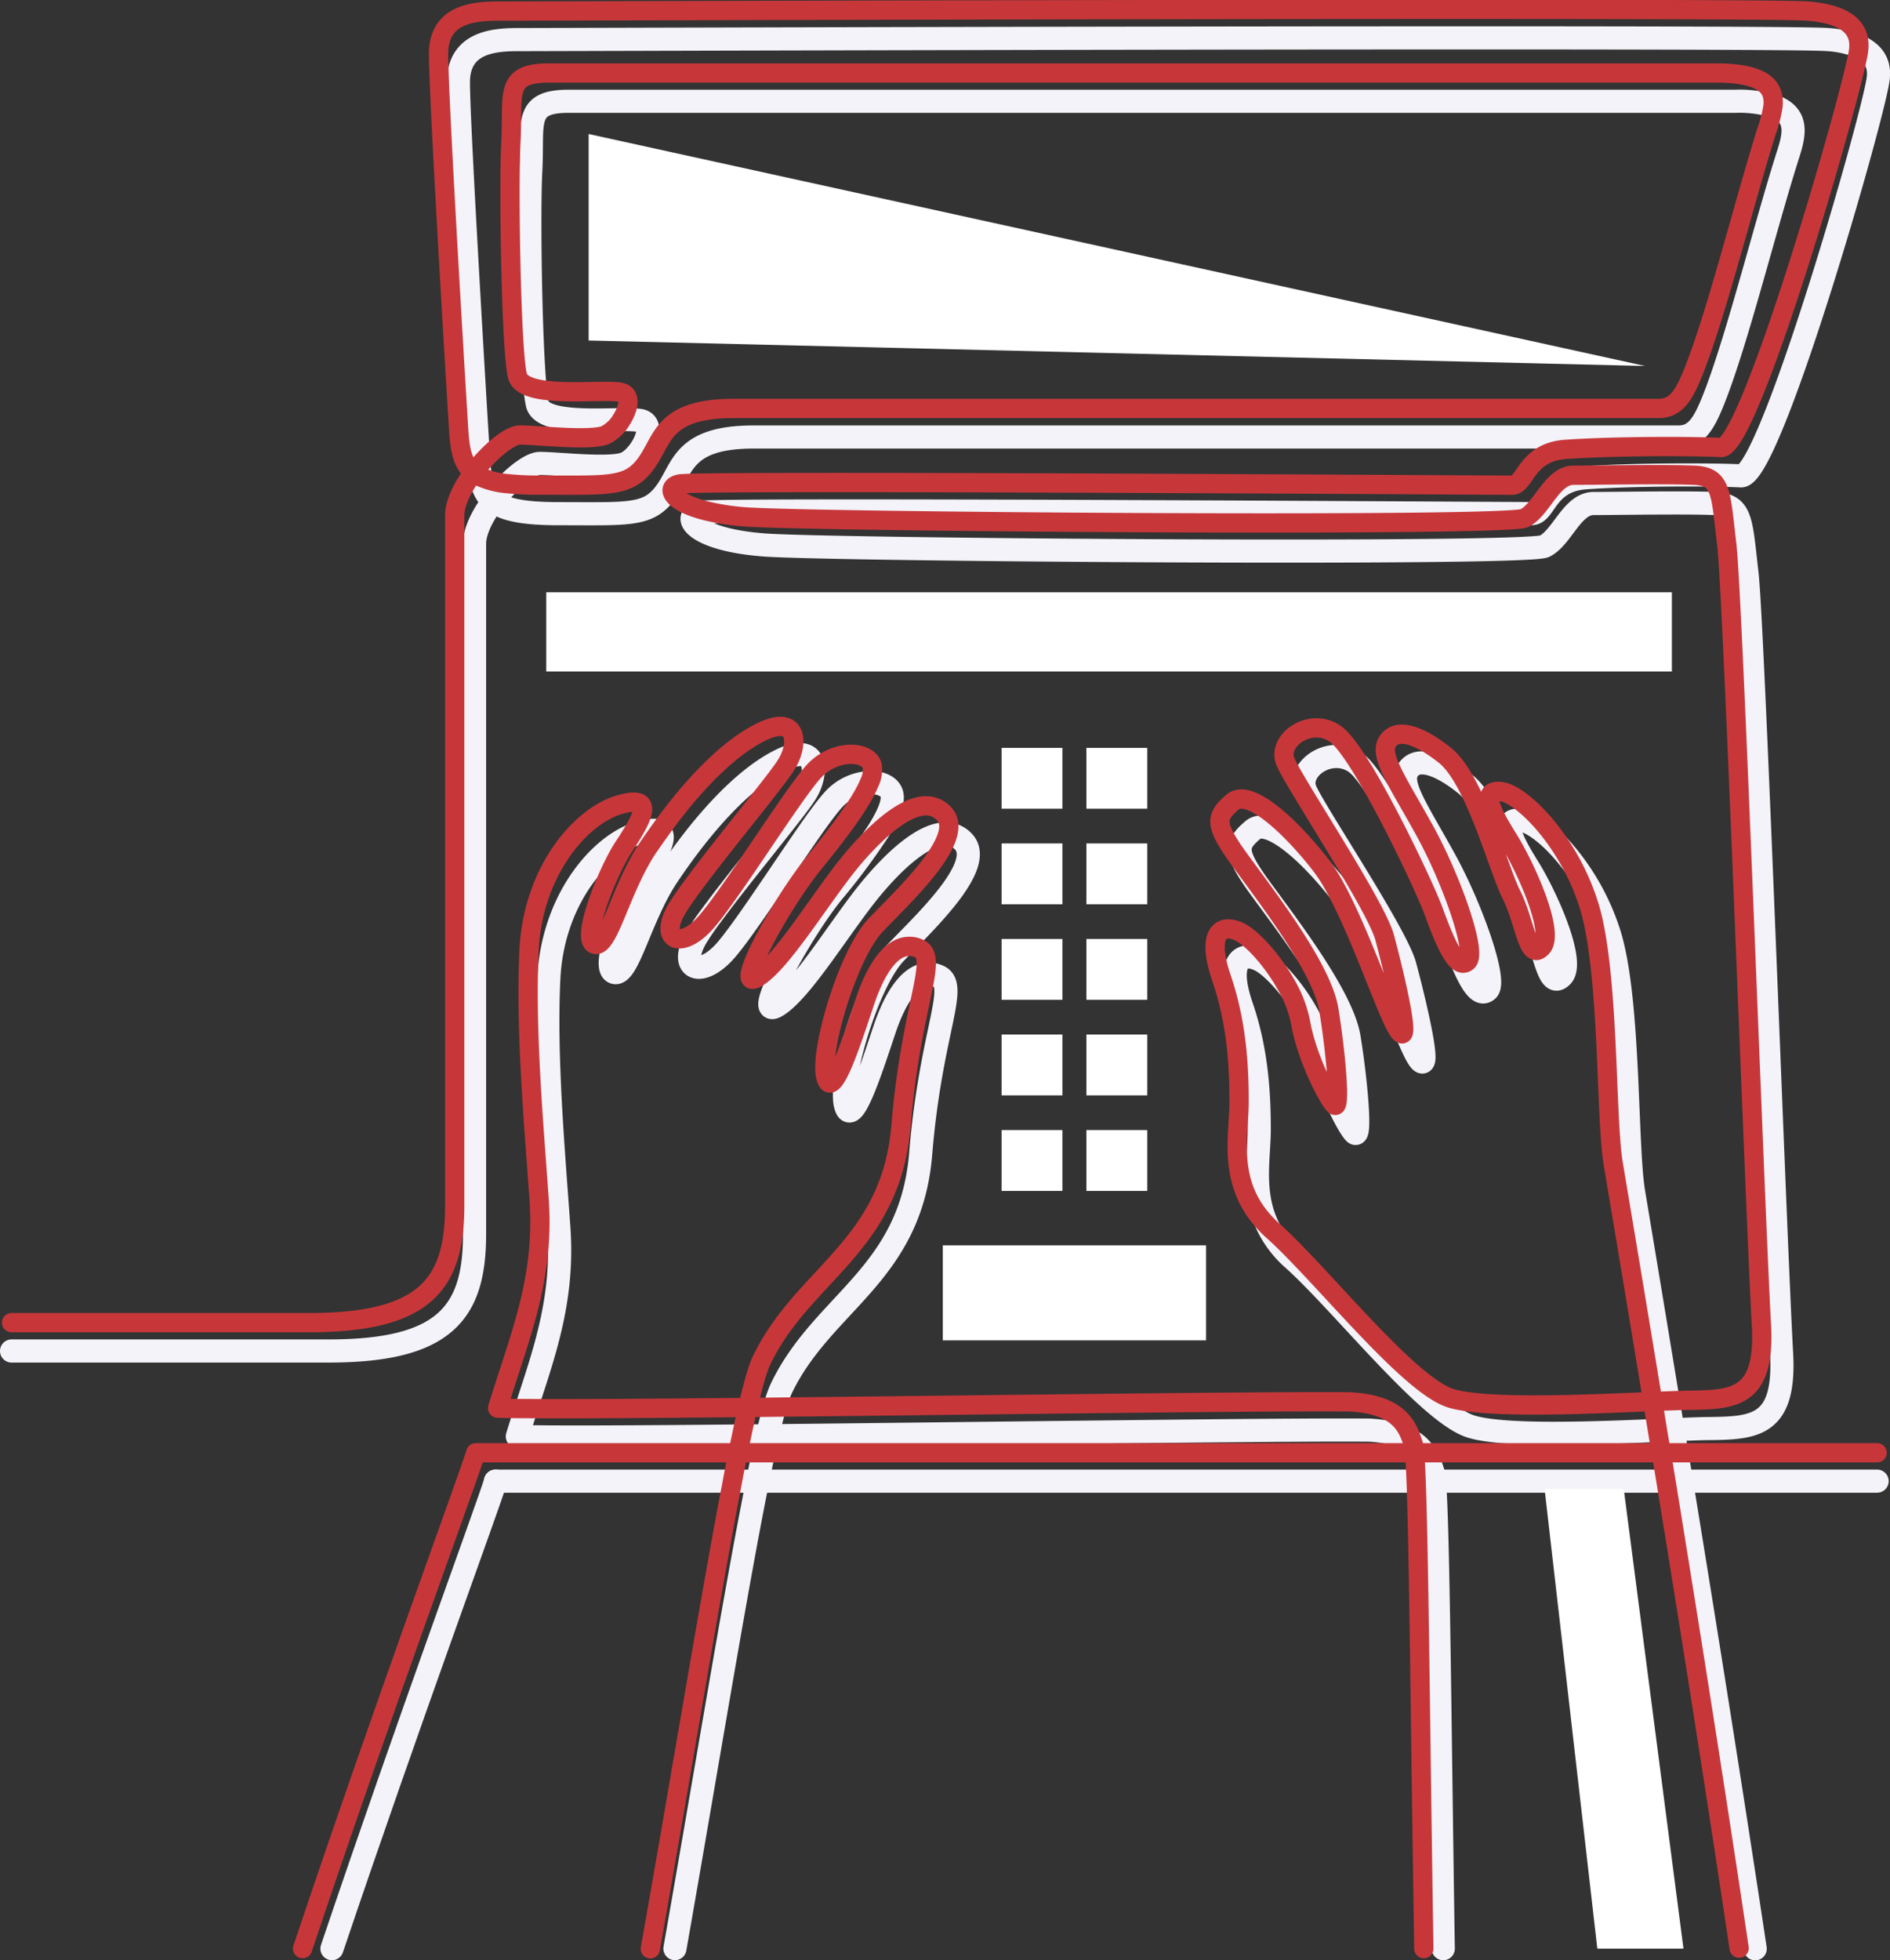 <svg xmlns="http://www.w3.org/2000/svg" viewBox="0 0 490.34 508.44"><rect x="0" y="0" width="490.34" height="508.44" fill="#333333" stroke="none"/><defs><style>.cls-1{isolation:isolate;}.cls-2,.cls-3{fill:none;stroke-linecap:round;stroke-linejoin:round;}.cls-2{stroke:#f3f3f9;stroke-width:6px;mix-blend-mode:multiply;}.cls-3{stroke:#c7373a;stroke-width:5px;}.cls-4{fill:#fff;}</style></defs><g class="cls-1"><g id="Layer_1" data-name="Layer 1"><path class="cls-2" d="M267.58,838.11H626" transform="translate(-139 -453.93)"/><path class="cls-2" d="M142,804.35h82.29c30.33,0,37.83-10.11,37.83-30.32V595c0-3.32,2.07-7.41,4.82-11.08a40.94,40.94,0,0,1,3.86-4.46c3.14-3.14,6.38-5.33,8.27-5.33,4.57,0,18.27,1.63,22.18,0S309.73,564,305.16,563a27.15,27.15,0,0,0-4.92-.21c-7.72.08-20.55.81-21.82-4a30.42,30.42,0,0,1-.59-4.13c-1.21-12.57-1.69-45.83-1.12-56.61.65-12.39-1.88-17.85,9.86-17.85H589.21a31.19,31.19,0,0,1,9.78,1.21c7.58,2.54,5.12,8.69,3.46,14-6.06,19.38-13.27,48.5-19.22,63-2.25,5.48-4.3,8.87-8.7,8.87h-240c-18.59,0-18.26,8.15-22.82,14.35s-9.46,5.54-27.72,5.54c-9.12,0-14.18-1-17-3.25-1.87-1.49-2.79-3.52-3.3-6.21a29.61,29.61,0,0,1-.41-3c-.05-.61-.1-1.25-.14-1.92-.65-10.43-5.21-86.09-5.21-97.5s11.08-11.09,16.95-11.09,326.93-1,338.35,0a25.61,25.61,0,0,1,8,1.77c4.54,2,5.54,5.23,5,8.67-1.55,10.76-28.07,103.1-35.56,102.72-2.67-.14-7.79-.24-13.88-.24h-.08c-8.28,0-18.31.19-26.3.73-10.41.71-10.44,9.29-14,9.29h-.27c-8.59,0-188.28-1.15-212.92-.46h0a25.91,25.91,0,0,0-2.69.14c-4.89,1-1.3,7.17,17,8.48s197.62,2.61,202.19.32,7.17-11.09,12.72-11.09,24.13-.32,31.3,0a13.27,13.27,0,0,1,2.06.24c5.07,1,5,5.47,6.42,17.7,1.63,13.7,7.33,173.13,9,202.6,1,18.79-6.94,19.25-18.75,19.4-2.31,0-5.52.15-9.29.31l-3.92.17c-16.59.7-40.41,1.65-48.75-1.05-11.09-3.59-33.59-32.28-46-43.37a27.34,27.34,0,0,1-6.75-8.9c-4-8.7-2.06-17.68-2.06-24.69,0-9.46-.65-20.55-4.57-32s-.32-14.35,4.57-12.07c1.87.88,4.38,3.11,6.88,6.07l0,0c4.07,4.82,8.07,11.54,9.08,17.38a60,60,0,0,0,4.3,13.48h0c1.83,4.1,3.67,7.21,4.5,8,1.64,1.63.49-12.72-1.46-24.79-1.26-7.73-9.27-19.74-16.07-29.17a.86.86,0,0,1-.07-.1c-3.78-5.26-7.18-9.7-8.81-12.14q-.66-1-1.2-1.86h0c-3.27-5.38-2.63-7.29,1.2-10.53s13.14,4.52,20.95,14h0c.64.77,1.26,1.54,1.87,2.32,5.82,7.46,12.1,24.39,16.4,34.88h0c1.73,4.2,3.13,7.36,4.06,8.48,3.26,3.92-1.55-16-3.83-24.46S480,664.45,477.68,658.91s6.52-11.74,13-7.18a10.61,10.61,0,0,1,1.78,1.68h0c7.32,8.34,21.36,38,23.65,44.3.82,2.25,1.61,4.33,2.38,6.15h0c2.32,5.46,4.45,8.6,6.41,6.89,2.61-2.28-4.24-21.52-11.09-33.92S502.13,657.6,504.09,654s7.18-2.94,15,3.26c.25.2.5.42.75.65,7.45,7,13.07,28.6,16.54,35.55a45.1,45.1,0,0,1,2.5,6.5c1.7,5.34,2.77,9.75,5.32,7.19,3.59-3.58-3.91-20.54-8.8-28.37s-6.85-12.72-1.63-12.06c2.71.34,7.34,3.74,11.9,9.31a60.82,60.82,0,0,1,10.93,20.36c5.21,17,4.23,54.46,6.19,66.53.47,2.87,4,23.92,9,54.35.41,2.44.82,5,1.24,7.51q.48,2.93,1,6,.6,3.62,1.21,7.36c5.82,35.59,12.82,79.37,19.13,121.26" transform="translate(-139 -453.93)"/><path class="cls-2" d="M513.44,959.37c-.9-57.83-1.28-109.81-2.3-121.26a12.25,12.25,0,0,0-.31-2.13,18.34,18.34,0,0,0-2.37-5.23,11.14,11.14,0,0,0-3-2.87c-2.36-1.55-5.83-2.7-11.13-3-23.18-.21-99.06.89-156.19,1.46l-6.78.06c-27.81.26-50.19.38-58.14.11.75-2.47,1.52-4.88,2.29-7.24,5-15.3,9.74-28.74,8.48-46.89-1.38-19.67-3.59-44-2.61-64.57.91-19,11.55-32.68,21.14-37h0a17.37,17.37,0,0,1,2.33-.86c2.62-.76,4.24-.82,5.11-.38,2.5,1.27-1,6.63-4.13,11.46-4.24,6.53-11.09,23.81-7.51,25.11s6.77-14.36,13.83-24.94c9.46-14.17,20.09-25.6,29.55-30.17a16.32,16.32,0,0,1,2.29-.92c4.55-1.45,6.21.81,6,4a12.66,12.66,0,0,1-2.08,5.78c-2.57,4-13.24,16.9-21,27l-.23.31c-1.13,1.48-2.19,2.89-3.15,4.2a.39.39,0,0,1-.08.1c-1.5,2-2.75,3.85-3.61,5.25-5.22,8.48,1,11.41,7.82,3.26s21.85-32.29,27.4-38.48a13.5,13.5,0,0,1,9.45-4.61c3-.1,5.39,1,5.88,3s-.84,5.34-3.66,9.81h0a165.67,165.67,0,0,1-11.58,15.53c-8.11,9.94-21.16,33.42-14.68,29.6S357.1,694,364.92,684.51c6.2-7.49,14-14.67,19.86-14.26a6.13,6.13,0,0,1,4.19,2c5.53,5.84-8.7,19.64-16.36,27.49h0l-1.31,1.36c-7.17,7.5-14.59,32.45-13,39.3s6.52-8.48,10.11-19.24c2.82-8.48,6.46-13.72,10.58-14.45a6,6,0,0,1,3.43.42c5.53,2.29-1.95,14.35-4.55,46s-25.44,38.49-36.2,61a33,33,0,0,0-1.68,4.78c-.58,2-1.22,4.53-1.89,7.44-.32,1.37-.65,2.84-1,4.39-.5,2.27-1,4.73-1.54,7.36-5.6,27.72-13.21,74.37-21.46,121.26" transform="translate(-139 -453.93)"/><path class="cls-2" d="M225.12,959.37c19.91-59,40.31-114.24,42.46-121.26h-.05" transform="translate(-139 -453.93)"/><path class="cls-3" d="M142,797h77.14c30.33,0,37.83-10.11,37.83-30.33v-179c0-3.33,2.07-7.42,4.81-11.09h0c.46-.62.95-1.23,1.44-1.82,3.78-4.49,8.31-8,10.7-8,4.56,0,18.26,1.63,22.17,0a10.34,10.34,0,0,0,4.14-3.94c1.91-3,2.64-6.53-.23-7.14-3.36-.72-15.43.68-22.18-1-2.4-.6-4.13-1.6-4.56-3.22-1.63-6.2-2.36-48.35-1.71-60.74s-1.87-17.86,9.87-17.86H584.06c12.94,0,15.38,3.9,14.93,8.57A34,34,0,0,1,597.3,488c-6.06,19.39-13.26,48.5-19.22,63-2.25,5.47-4.29,8.87-8.7,8.87h-240c-18.58,0-18.26,8.15-22.82,14.34s-9.46,5.55-27.72,5.55a73.72,73.72,0,0,1-8-.36,22,22,0,0,1-7.16-1.75,9.54,9.54,0,0,1-1.85-1.15h0c-2.86-2.28-3.5-5.87-3.83-11.09-.66-10.44-5.22-86.09-5.22-97.51s11.09-11.09,17-11.09,326.92-1,338.34,0c10.39.89,13.26,4.73,13.15,9.13a11.77,11.77,0,0,1-.11,1.31C619.52,478.06,593,570.41,585.51,570c-6.31-.33-26.38-.46-40.26.48-10.41.71-10.43,9.3-14,9.3s-211-1.31-215.89-.33c-3.93.79-2.38,4.95,7.84,7.22h0A62.77,62.77,0,0,0,332.3,588c18.26,1.31,197.62,2.61,202.19.33a7.77,7.77,0,0,0,1.62-1.13c3.63-3.21,6.24-10,11.1-10,5.12,0,21.4-.28,29.49-.06h.08l1.73.06c4.88.22,6.29,2.1,7.21,7.59.43,2.58.75,6,1.27,10.35,1.63,13.69,7.33,173.13,9,202.59,1,18.79-6.94,19.25-18.75,19.41-1.46,0-3.28.08-5.38.15l-3.91.16c-16.49.69-43.64,2-52.67-.88-11.09-3.59-33.59-32.29-46-43.38-.57-.51-1.1-1-1.6-1.54-10.48-10.73-7.21-23-7.21-32,0-9.45-.65-20.54-4.56-32s-.33-14.34,4.56-12.06c3.21,1.5,8.4,7.08,12,13.42l0,0a31.83,31.83,0,0,1,3.93,10c1.63,9.46,7.18,19.89,8.81,21.52.31.31.52,0,.64-.68h0c.53-3.08-.52-14.33-2.11-24.09-.95-5.83-5.72-14.07-10.92-21.82a.86.86,0,0,1-.07-.1c-3.49-5.19-7.16-10.15-10-14h0c-1.68-2.29-3.07-4.18-3.95-5.49-4.56-6.85-4.24-8.8,0-12.39s14.68,5.87,22.83,16.3a41.09,41.09,0,0,1,3.27,5h0c7.17,12.66,14.35,34.94,17.18,38.34.84,1,1.15.43,1.09-1.13h0c-.15-4.48-3.23-17-4.92-23.32-2.28-8.48-23.48-40.11-25.76-45.66s6.52-11.74,13-7.17c1.75,1.22,4.21,4.6,6.93,9h0c7.4,12.08,16.68,31.93,18.5,36.94,2.75,7.56,5.25,13.26,7.53,13.51h0a1.6,1.6,0,0,0,1.26-.46c2.61-2.29-4.24-21.53-11.08-33.92s-11.74-19.24-9.79-22.83,7.18-2.93,15,3.26c2.11,1.67,4.08,4.55,5.9,8,4.93,9.36,8.77,23,11.39,28.19,3.53,7.06,4.22,17,7.65,13.86l.17-.16c3.59-3.59-3.91-20.55-8.8-28.37s-6.85-12.72-1.63-12.07c3.75.47,11.21,6.83,17,16.67a61,61,0,0,1,5.78,13c5.21,17,4.24,54.46,6.19,66.52.5,3.1,4.63,27.43,10.28,61.87l1.23,7.52c.31,1.9.63,3.82,1,5.78.39,2.41.79,4.87,1.2,7.36,5.91,36.32,12.87,80,19,121.26" transform="translate(-139 -453.93)"/><path class="cls-3" d="M508.4,959.37c-.85-52.33-1.24-101.14-2-121.26-.12-3.22-.26-5.71-.4-7.36a12.25,12.25,0,0,0-.31-2.13c-.08-.24-.16-.48-.24-.74-1.37-4.08-3.68-9.66-16.28-10.34-22.23-.2-93,.8-149.15,1.38l-7,.08c-24.49.24-45.53.39-57.48.29-3.14,0-5.65-.06-7.43-.12,5.62-18.5,12.22-33.18,10.76-54.13-1.38-19.66-3.59-44-2.61-64.57s13.37-34.89,23.48-37.83c8.64-2.5,6.33,2.61,2.82,8.22h0c-.58,1-1.21,1.91-1.83,2.86-4.24,6.52-11.09,23.81-7.5,25.11s6.76-14.36,13.82-24.94c1-1.46,2-2.88,3-4.28,8.67-12.17,18.1-21.8,26.59-25.89,8.17-3.94,9.52,1.35,7.44,6.43a14.49,14.49,0,0,1-1.24,2.37c-3.59,5.55-22.83,28.37-28.05,36.85s1,11.42,7.83,3.26c.3-.35.61-.74.93-1.15a.39.39,0,0,0,.08-.1c1-1.2,2-2.62,3.15-4.2l.23-.31c7.55-10.49,18.46-27.64,23-32.72l0,0c5.54-6.14,14.3-5.48,15.28-1.58a7.5,7.5,0,0,1-.73,4.38c-1.93,4.74-7.1,11.89-14.52,21-8.11,9.93-21.16,33.41-14.67,29.59s16.63-20.87,24.45-30.33a78.32,78.32,0,0,1,7-7.44h0c6.28-5.81,12.86-9.25,17.1-4.78,1.31,1.39,1.51,3.23.95,5.33-1.95,7.28-13.08,17.71-18.65,23.53-7.17,7.51-14.59,32.45-13,39.3s6.52-8.48,10.11-19.24c2.54-7.6,5.72-12.59,9.31-14.06h0a6,6,0,0,1,4.68.05c2,.84,2.31,3,1.72,6.93-1,6.82-4.62,19-6.27,39-2.61,31.63-25.44,38.48-36.2,61-1,2.08-2.2,6.29-3.57,12.22-.52,2.24-1.07,4.72-1.63,7.42-.3,1.38-.59,2.83-.89,4.33-.47,2.33-1,4.78-1.45,7.36-5.74,29.79-13.26,75.88-21.31,121.26" transform="translate(-139 -453.93)"/><path class="cls-3" d="M626,830.75H262.43c-2.24,7.31-24.27,66.87-44.93,128.62" transform="translate(-139 -453.93)"/><polygon class="cls-4" points="436.76 505.44 414.41 505.44 400.73 386.23 421.27 386.23 436.76 505.44"/><rect class="cls-4" x="141.72" y="153.63" width="292.03" height="20.55"/><polygon class="cls-4" points="152.72 34.76 426.78 94.93 152.72 88.32 152.72 34.76"/><rect class="cls-4" x="259.85" y="193.98" width="15.78" height="15.78"/><rect class="cls-4" x="281.86" y="193.98" width="15.78" height="15.78"/><rect class="cls-4" x="259.85" y="218.77" width="15.78" height="15.78"/><rect class="cls-4" x="281.86" y="218.77" width="15.78" height="15.78"/><rect class="cls-4" x="259.85" y="243.55" width="15.78" height="15.78"/><rect class="cls-4" x="281.86" y="243.55" width="15.78" height="15.78"/><rect class="cls-4" x="259.85" y="268.34" width="15.78" height="15.78"/><rect class="cls-4" x="281.86" y="268.34" width="15.78" height="15.78"/><rect class="cls-4" x="259.85" y="293.12" width="15.78" height="15.78"/><rect class="cls-4" x="281.86" y="293.12" width="15.78" height="15.78"/><rect class="cls-4" x="244.6" y="323.01" width="68.3" height="24.65"/></g></g></svg>